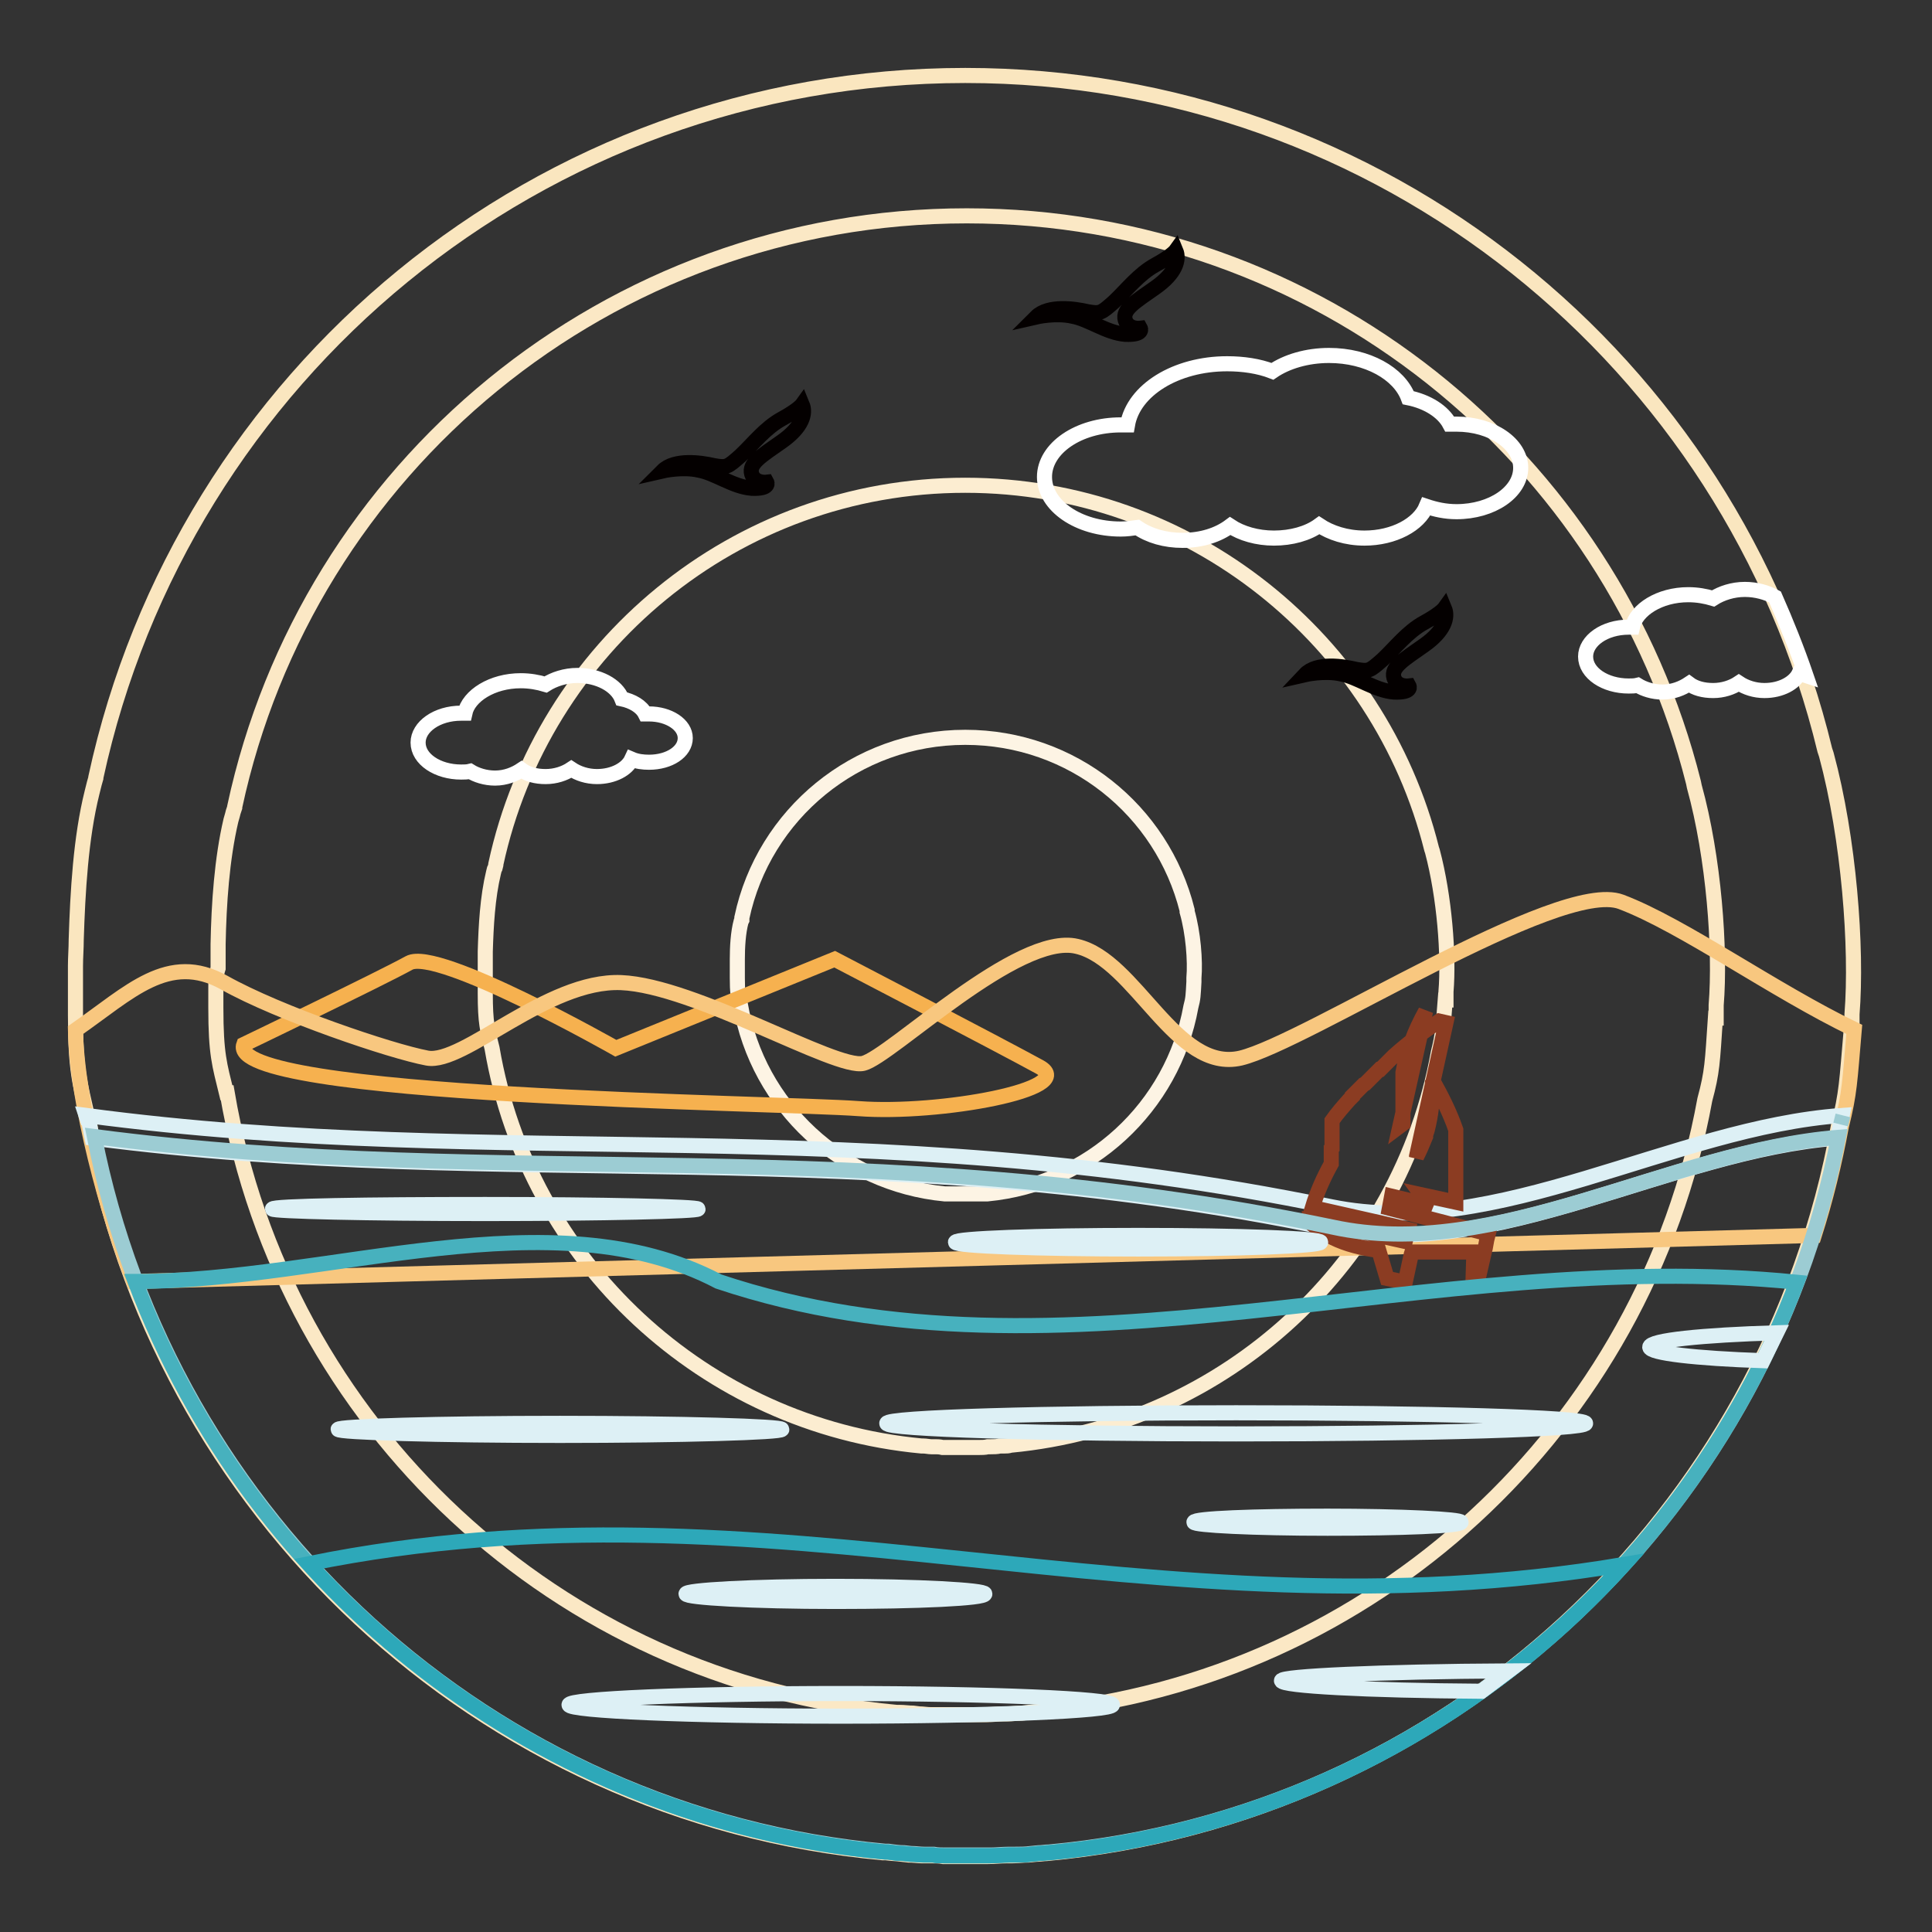 <?xml version="1.0" encoding="utf-8"?>
<!-- Svg Vector Icons : http://www.onlinewebfonts.com/icon -->
<!DOCTYPE svg PUBLIC "-//W3C//DTD SVG 1.1//EN" "http://www.w3.org/Graphics/SVG/1.1/DTD/svg11.dtd">
<svg version="1.1" xmlns="http://www.w3.org/2000/svg" xmlns:xlink="http://www.w3.org/1999/xlink" x="0px" y="0px" viewBox="0 0 256 256" enable-background="new 0 0 256 256" xml:space="preserve">
<rect x="0" y="0" width="256" height="256" fill="#333333" stroke="none"/>
<g> <path stroke-width="2" fill-opacity="0" stroke="#fae6bf"  d="M10,131.6l0,2.9c0,7.4,0.6,9,1.6,13.5l0.1,0c8.9,52.1,51.9,92.6,105.3,97.5l0.4,0c0.7,0.1,1.4,0.1,2.1,0.2 l0.9,0.1c0.6,0,1.2,0.1,1.8,0.1c0.4,0,0.8,0,1.2,0c0.5,0,1.1,0,1.6,0.1c0.6,0,1.3,0,1.9,0c0.3,0,0.6,0,0.9,0l0.1,0 c0.9,0,1.8,0,2.6,0l0.4,0c0.8,0,1.7-0.1,2.5-0.1l0.7,0c0.7,0,1.5-0.1,2.2-0.1l1-0.1c0.5,0,1-0.1,1.4-0.1 c52.9-4.9,95.6-44.8,104.9-96.4c1.1-4.4,1.1-5.8,1.7-12.8h0l0.1,0c0-0.4,0-0.9,0-1.3v-0.5h0v-0.2c0.7-8.8-0.4-23.3-3.4-34.4 l-0.2-0.6C229.4,48,183.1,10,127.9,10C71.4,10,24.2,49.8,12.7,103h0c0,0,0,0.1,0,0.1l-0.2,0.7l-0.1,0.4l-0.2,0.8 c-1.5,6-1.9,13.2-2.1,19.5c0,1.2-0.1,2.3-0.1,3.5v0.2C10,129.4,10,130.6,10,131.6z"/> <path stroke-width="2" fill-opacity="0" stroke="#fbe8c5"  d="M28.6,131l0,2.5c0,6.2,0.5,7.6,1.4,11.3l0.1,0c7.5,43.9,43.7,78,88.7,82.1l0.4,0c0.6,0,1.2,0.1,1.8,0.1 l0.8,0.1c0.5,0,1,0.1,1.5,0.1c0.3,0,0.7,0,1,0c0.5,0,0.9,0,1.4,0c0.5,0,1.1,0,1.6,0c0.3,0,0.5,0,0.8,0l0.1,0c0.7,0,1.5,0,2.2,0 l0.4,0c0.7,0,1.4-0.1,2.1-0.1l0.6,0c0.6,0,1.2-0.1,1.9-0.1l0.9-0.1c0.4,0,0.8-0.1,1.2-0.1c44.5-4.2,80.5-37.7,88.4-81.1 c1-3.7,1-4.9,1.4-10.8h0l0.1,0h0c0-0.4,0-0.7,0-1.1v-0.4h0v-0.2c0.6-7.4-0.3-19.6-2.9-29l-0.1-0.5c-10.8-43.1-49.8-75.1-96.3-75.1 c-47.6,0-87.4,33.5-97,78.3c0,0,0,0.1,0,0.1l-0.2,0.6l-0.1,0.4l-0.2,0.7c-1.2,5.1-1.6,11.1-1.7,16.4c0,1,0,2,0,3v0.2 C28.6,129.2,28.6,130.2,28.6,131z"/> <path stroke-width="2" fill-opacity="0" stroke="#fcedd1"  d="M64.3,130l0,1.6c0,4,0.3,4.9,0.9,7.3l0,0c4.8,28.2,28.1,50,56.9,52.7l0.2,0c0.4,0,0.8,0.1,1.1,0.1l0.5,0 c0.3,0,0.6,0,1,0.1c0.2,0,0.4,0,0.6,0l0.9,0c0.3,0,0.7,0,1,0c0.2,0,0.3,0,0.5,0h0.1c0.5,0,1,0,1.4,0l0.2,0c0.5,0,0.9,0,1.3-0.1 l0.4,0c0.4,0,0.8,0,1.2-0.1l0.6,0c0.3,0,0.5,0,0.8-0.1c28.6-2.7,51.7-24.2,56.7-52.1c0.6-2.4,0.6-3.1,0.9-6.9h0l0.1,0 c0-0.2,0-0.5,0-0.7v-0.3h0v-0.1c0.4-4.8-0.2-12.6-1.8-18.6l-0.1-0.3c-6.9-27.7-32-48.2-61.8-48.2c-30.5,0-56,21.5-62.2,50.2h0 c0,0,0,0,0,0.1l-0.1,0.4l-0.1,0.2l-0.1,0.4c-0.8,3.3-1,7.1-1.1,10.5c0,0.6,0,1.3,0,1.9v0.1C64.3,128.8,64.3,129.4,64.3,130 L64.3,130z"/> <path stroke-width="2" fill-opacity="0" stroke="#fdf4e4"  d="M97.7,128.9l0,0.7c0,1.9,0.1,2.3,0.4,3.5l0,0c2.3,13.4,13.4,23.8,27.1,25.1l0.1,0c0.2,0,0.4,0,0.5,0l0.2,0 c0.2,0,0.3,0,0.5,0c0.1,0,0.2,0,0.3,0l0.4,0c0.2,0,0.3,0,0.5,0c0.1,0,0.2,0,0.2,0h0c0.2,0,0.5,0,0.7,0l0.1,0c0.2,0,0.4,0,0.6,0 l0.2,0c0.2,0,0.4,0,0.6,0l0.3,0c0.1,0,0.2,0,0.4,0c13.6-1.3,24.6-11.5,27-24.8c0.3-1.1,0.3-1.5,0.4-3.3h0c0-0.1,0-0.2,0-0.3v-0.1h0 v-0.1c0.2-2.3-0.1-6-0.9-8.8l0-0.2c-3.3-13.2-15.2-22.9-29.4-22.9c-14.5,0-26.7,10.2-29.6,23.9c0,0,0,0,0,0l0,0.2l0,0.1l-0.1,0.2 c-0.4,1.5-0.5,3.4-0.5,5c0,0.3,0,0.6,0,0.9v0.1C97.7,128.4,97.7,128.7,97.7,128.9z"/> <path stroke-width="2" fill-opacity="0" stroke="#f6b14f"  d="M32.3,138.4c0,0,18.1-8.7,21.9-10.8c3.8-2.1,27.4,11.3,27.4,11.3l29-11.8c0,0,22.1,11.5,27.2,14.3 c5.1,2.9-13.3,6.3-24,5.5C103.2,146.1,29.7,145.4,32.3,138.4z"/> <path stroke-width="2" fill-opacity="0" stroke="#f8c77f"  d="M10,136.5c7.2-5,12.3-10.4,19.7-6.3c7.3,4.1,22.1,9.1,26.9,10c4.8,0.9,15.9-10.4,25.7-10 c9.8,0.4,28.5,11.6,32.1,10.7c3.6-0.9,20.5-17.4,28.3-15.5c7.8,1.8,13.1,16.8,21.7,14.8c8.7-2.1,42.2-23.8,50.4-20.7 c8.2,3.1,20.3,11.8,30.9,16.9c-0.6,7-0.6,8.4-1.7,12.8c-0.9,4.9-2.1,9.8-3.6,14.5l-222.7,6.1C14.2,160.8,10.2,146.2,10,136.5z"/> <path stroke-width="2" fill-opacity="0" stroke="#ffffff"  d="M223.7,78.8c1.2,0,2.3,0.2,3.3,0.5c1.1-0.7,2.6-1.2,4.2-1.2c1.5,0,2.9,0.4,4,1c1.5,3.4,2.9,6.9,4.1,10.4 c-0.3-0.1-0.6-0.1-0.9-0.3c-0.6,1.3-2.4,2.3-4.6,2.3c-1.3,0-2.5-0.4-3.4-1c-0.9,0.6-2.1,1-3.4,1c-1.3,0-2.4-0.3-3.2-0.9 c-0.9,0.6-2.1,1.1-3.5,1.1c-1.3,0-2.5-0.4-3.3-0.9c-0.4,0.1-0.8,0.1-1.2,0.1c-3.1,0-5.7-1.7-5.7-3.9c0-2.1,2.5-3.9,5.7-3.9 c0.2,0,0.3,0,0.5,0C216.8,80.8,219.9,78.8,223.7,78.8L223.7,78.8z M162.6,48.2c2.1,0,4.2,0.3,6,1c1.9-1.3,4.6-2.1,7.5-2.1 c5.1,0,9.3,2.4,10.5,5.6c2.5,0.5,4.6,1.8,5.5,3.5c0.3,0,0.6,0,0.9,0c4.7,0,8.5,2.6,8.5,5.8s-3.8,5.8-8.5,5.8c-1.5,0-2.8-0.3-4-0.7 c-1,2.4-4.3,4.2-8.2,4.2c-2.4,0-4.5-0.7-6-1.7c-1.5,1.1-3.7,1.7-6,1.7c-2.2,0-4.3-0.6-5.8-1.6c-1.6,1.2-3.8,1.9-6.3,1.9 c-2.3,0-4.4-0.6-6-1.7c-0.7,0.1-1.4,0.2-2.2,0.2c-5.6,0-10.1-3.1-10.1-6.9c0-3.8,4.5-6.9,10.1-6.9c0.3,0,0.6,0,0.9,0 C150.2,51.7,155.8,48.2,162.6,48.2L162.6,48.2z M69,90.2c1.2,0,2.3,0.2,3.3,0.5c1.1-0.7,2.6-1.2,4.2-1.2c2.8,0,5.2,1.3,5.9,3.1 c1.4,0.3,2.6,1,3.1,2c0.2,0,0.3,0,0.5,0c2.6,0,4.8,1.4,4.8,3.2s-2.1,3.2-4.8,3.2c-0.8,0-1.6-0.1-2.3-0.4c-0.6,1.3-2.4,2.3-4.6,2.3 c-1.3,0-2.5-0.4-3.4-1c-0.9,0.6-2.1,1-3.4,1c-1.3,0-2.4-0.3-3.2-0.9c-0.9,0.6-2.1,1.1-3.5,1.1c-1.3,0-2.5-0.4-3.3-0.9 c-0.4,0.1-0.8,0.1-1.2,0.1c-3.1,0-5.7-1.7-5.7-3.9c0-2.1,2.5-3.9,5.7-3.9c0.2,0,0.3,0,0.5,0C62.1,92.2,65.2,90.2,69,90.2L69,90.2z" /> <path stroke-width="2" fill-opacity="0" stroke="#040000"  d="M137.3,42c0,0,2.6-0.6,4.8-0.1c2.2,0.4,4.5,2.2,7,2.4c2.5,0.1,2-0.8,2-0.8s-1.6,0.2-2-1.1 c-0.4-1.4,1.3-2.4,4-4.3c2.7-1.9,3.2-3.7,2.7-4.9c0,0-0.5,0.7-2.7,1.9c-2.2,1.2-3.8,3.3-5.5,4.9c-1.7,1.5-1.8,1.6-3.5,1.3 C142.4,40.9,138.9,40.4,137.3,42L137.3,42z"/> <path stroke-width="2" fill-opacity="0" stroke="#ddf0f5"  d="M12.2,150.8c55.2,7.2,101.7-0.9,164.1,12c21.9,4.5,45-10.3,67.2-12c0.1-0.5,0.2-1.1,0.3-1.6l0.3-1.4 c-22.4,1.6-45.7,16.6-67.7,12.1c-62.8-12.9-109.4-4.7-165-12.1l0.1,0.3l0.1,0C11.9,148.9,12,149.9,12.2,150.8L12.2,150.8z"/> <path stroke-width="2" fill-opacity="0" stroke="#040000"  d="M87.8,62.4c0,0,2.6-0.6,4.8-0.1c2.2,0.4,4.5,2.2,7,2.4c2.5,0.1,2-0.8,2-0.8s-1.6,0.2-2-1.1 c-0.4-1.4,1.3-2.4,4-4.3c2.7-1.9,3.2-3.7,2.7-4.9c0,0-0.5,0.7-2.7,1.9c-2.2,1.2-3.8,3.3-5.5,4.9c-1.7,1.5-1.8,1.6-3.5,1.3 C92.9,61.3,89.4,60.8,87.8,62.4z M172.9,89.4c0,0,2.6-0.6,4.8-0.1c2.2,0.4,4.5,2.2,7,2.4c2.5,0.1,2-0.8,2-0.8s-1.6,0.2-2-1.1 c-0.4-1.4,1.3-2.4,4-4.3c2.7-1.9,3.2-3.7,2.7-4.9c0,0-0.5,0.7-2.7,1.9c-2.2,1.2-3.8,3.3-5.5,4.9c-1.7,1.5-1.8,1.6-3.5,1.3 C178,88.3,174.5,87.7,172.9,89.4L172.9,89.4z"/> <path stroke-width="2" fill-opacity="0" stroke="#8b3c22"  d="M184.1,160.1l0.3-1.6v0l2.5,0.6l2.9,0.7c-0.5-0.3-1-0.8-1.5-1.5l4.6,1c0-0.7,0-1.5,0-2.2l0-0.1l0-0.1l0-0.1 l0-0.1l0-0.1l0-0.1l0-0.1l0-0.1l0-0.1l0-0.1l0-0.1l0-0.1l0-0.1l0-0.1l0-0.1l0-0.1l0-0.1l0,0l0-0.1l0-0.1l0,0l0-0.1l0-0.1l0,0l0-0.1 l0-0.1l0,0l0-0.1l0-0.1l0,0l0-0.1l0-0.1l0,0l0-0.1l0-0.1v0l0-0.1l0-0.1v0l0-0.1l0-0.1v0l0-0.1l0-0.1l0,0l0-0.1l0-0.1l0-0.1l0-0.1 l0,0l0-0.1l0-0.1l0,0l0-0.1l0-0.1l0,0l0-0.1l0-0.1l0,0l0-0.1l0-0.1l0-0.1l0-0.1l0-0.1l0-0.1l0-0.1l0-0.1l0-0.1l0-0.1l0-0.1l0-0.1 l0-0.1l0-0.1l0-0.1l0-0.1l0-0.1l0-0.1l0,0l0-0.1l0-0.1l0,0l0-0.1l0-0.1l0,0l0-0.1l0-0.1l0,0l0-0.1l0-0.1l0,0l0-0.1l0-0.1l0,0l0-0.1 c-0.8-2.3-1.9-4.5-3.1-6.6c0.1,2.6-0.2,4.8-0.7,6.7l0,0l0,0l0,0l0,0l0,0c-0.1,0.3-0.2,0.5-0.2,0.8l0,0l0,0c-0.4,1-0.8,1.9-1.2,2.7 v0v0l0-0.1l0,0v0l3.9-17.7l-0.9-0.2c-2.1,1.4-4.1,2.9-6,4.6l-0.1,0.1l-0.1,0.1l-0.1,0.1l-0.1,0.1l0,0l-0.1,0.1l-0.1,0.1l-0.1,0.1 l-0.1,0.1l0,0l-0.1,0.1l-0.1,0.1l-0.1,0.1l-0.1,0.1l0,0l0,0l-0.1,0.1l-0.1,0.1l-0.1,0.1l0,0l0,0l-0.1,0.1l-0.1,0.1l-0.1,0.1l-0.1,0 l0,0l-0.1,0.1l-0.1,0.1l-0.1,0.1l-0.1,0.1l0,0l-0.1,0.1l-0.1,0.1l-0.1,0.1l-0.1,0.1l0,0l-0.1,0.1l-0.1,0.1l-0.1,0.1l-0.1,0.1l0,0 l-0.1,0.1l-0.1,0.1l-0.1,0.1l-0.1,0.1l0,0l0,0l-0.1,0.1l-0.1,0.1l-0.1,0.1l-0.2,0.1l-0.1,0.1l-0.1,0.1l-0.1,0.1l0,0l-0.1,0.1 l-0.1,0.1l-0.1,0.1l-0.1,0.1l0,0l-0.1,0.1l-0.1,0.1l-0.1,0.1l-0.1,0.1l0,0l-0.1,0.1l-0.1,0.1l-0.1,0.1l-0.1,0.1l0,0l0,0.1l-0.1,0.1 l-0.1,0.1l-0.1,0.1l0,0l0,0l-0.1,0.1c-0.8,0.9-1.6,1.8-2.3,2.8l0,0.1l0,0.1l0,0l0,0l0,0.1l0,0.1l0,0.1l0,0.1l0,0.1l0,0l0,0l0,0.1 l0,0.1l0,0.1l0,0.1l0,0.1l0,0.1l0,0l0,0l0,0.1l0,0.1l0,0.1l0,0.1l0,0.1l0,0l0,0l0,0.1l0,0.1l0,0.1l0,0.1l0,0.1l0,0.1l0,0l0,0l0,0.1 l0,0.1l0,0.1l0,0.1l0,0.1l0,0.1l0,0l0,0.1l0,0.1l0,0.1l0,0.1l0,0.1l0,0.1l-0.1,0.1l0,0.1l0,0.1l0,0.1l0,0.1l0,0.1v0l0,0.1l0,0.1 l0,0.1l0,0.1l0,0.1l0,0.1l0,0l0,0l0,0.1l0,0.1l0,0.1l0,0.1l0,0.1l0,0.1l0,0.1l0,0.1l0,0.1c-1,1.8-1.9,3.8-2.5,5.8l9.3,2.1l3.4,0.8 l-0.4,1.6l-12.7-2.8l0,0l0,0l0,0l0,0l0,0l0,0l0,0l0,0l0,0l0,0l0,0v0l0,0l0,0l0,0l0,0l0,0l0,0l0,0l0,0l0,0l0,0l0,0l0,0l0,0l0,0l0,0 l0,0l0,0l0,0l0,0l0,0l0,0h0l0,0l0,0l0,0v0l0,0l0,0l0,0l0,0l0,0l0,0l0,0v0l0,0l0,0l0,0l0,0l0,0l0,0l0,0l0,0l0,0l0,0l0,0l0,0l0,0l0,0 l0,0l0,0l0,0l0,0l0,0l0,0l0,0l0,0l0,0l0,0l0,0l0,0l0,0l0,0l0,0l0,0l0,0l0,0l0,0l0,0l0,0l0,0l0,0l0,0l0,0l0,0l0,0l0,0l0,0.1l0,0l0,0 l0,0l0,0l0,0l0,0l0,0l0,0l0,0l0,0h0l0,0.1l0,0l0,0v0l0,0l0,0l0,0l0,0l0,0l0,0l0,0l0,0l0,0l0,0l0,0l0,0l0,0l0,0l0,0l0,0l0,0l0,0l0,0 v0l0,0l0,0l0,0l0,0l0,0l0,0l0,0l0,0l0,0l0,0l0,0l0,0l0,0l0,0l0,0l0,0l0,0l0,0l0,0l0,0l0,0l0,0l0,0l0,0v0l0,0l0,0l0,0l0,0l0,0l0,0 l0,0l0,0l0,0l0,0l0,0l0,0l0,0l0,0l0,0l0,0l0,0l0,0l0,0l0,0l0,0l0,0l0,0l0,0l0,0l0,0l0,0l0,0l0,0l0,0l0,0l0,0l0,0l0,0l0,0l0,0l0,0 l0,0l0,0l0,0l0,0l0,0l0,0l0,0l0,0l0,0l0,0l0,0l0,0l0,0h0l0,0l0,0l0,0l0,0l0,0l0,0l0,0l0,0l0,0l0,0l0,0l0,0l0,0l0,0l0,0l0,0l0,0l0,0 l0,0l0,0l0,0l0,0l0,0l0,0l0,0l0,0l0,0l0,0l0,0l0,0l0,0l0,0l0,0l0,0l0,0l0,0l0,0l0,0l0,0l0,0l0,0l0,0l0,0l0,0l0,0l0,0l0,0l0,0v0l0,0 l0,0l0,0l0,0l0,0l0,0l0,0l0,0l0,0l0,0v0l0,0l0,0l0,0l0,0l0,0l0,0l0,0l0,0l0,0l0,0l0,0l0,0l0.1,0.1l0,0c0.8,0.7,1.7,1.4,2.8,1.9l0,0 l0,0l0.2,0.1l0,0l0,0c1.8,0.9,3.9,1.4,6.1,1.7l1.1,3.7l2.4,0.5l0.8-3.7h0l0.1-0.3h0.1l0.1,0h0.3l0.1,0h0.5l0.2,0h0.2l0.7,0l0.1,0 h0.1v0h0.1v0h0.1l0.2,0h0l0.1,0h0.1l0.2,0h0l0.1,0h0l0.1,0h0l0.1,0l0.1,0h0l0.1,0h0l0.1,0h0l0.1,0h0l0.1,0h0h0.1h0l0,0h0l0.1,0h0 l0,0l0.1,0l0,0h0l0.1,0h0l0,0l0.1,0h0l0,0l0.1,0l0,0h0.1l0.1,0h0l0.1,0l0.1,0h0l0.1,0l0.1,0h0l0.1,0l0,0h0l0.1,0l0,0h0l0.1,0l0,0h0 l0.1,0l0,0l0,0l0.1,0l0,0l0,0l0.1,0l0,0l0,0l0.1,0l0,0l0,0l0.1,0l0,0l0,0l0.1,0h0l0,0l0.1,0h0l0.1,0l0.1,0h0l0.1,0l0.1,0l0,0l0.1,0 l0.1,0l0,0l0.1,0l0,0l0,0l0.1,0l0,0l0,0l0.1,0l0,0l0,0l0.1,0l0,0l0,0l0.1,0l0,0h0l0.1,0l0,0l0,0l0.1,0l0,0l0,0l0.1,0l0,0l0,0l0.1,0 h0l0,0l0.1,0h0l0.1,0l0.1,0h0l0.1,0l0.1,0l0,0l0,0h0l0,0l0,0l0,0l0,0h0l0,0l0,0l0,0l0,0h0l0,0l0,0l0,0l0,0h0l0,0l0,0l0,0l0,0 l-0.1,3.2l0.7,0.2l0.8-3.5l0.1-0.4l0.2-1.1l0.2-0.8L184.1,160.1L184.1,160.1z M185.5,149.2L185.5,149.2l3.4-15.2 c-1.5,2.7-2.5,5.4-3,8.1v0l0,0l0,0.2l0,0.1l0,0.1l0,0.1l0,0l0,0.2l0,0l0,0.1l0,0.1l0,0.1l0,0.2l0,0l0,0.2l0,0l0,0.1l0,0.1l0,0.1 l0,0.2l0,0.2l0,0.1l0,0.1l0,0.1l0,0l0,0.2l0,0l0,0.2l0,0.1l0,0.1l0,0.1l0,0l0,0.2l0,0l0,0.1l0,0.1l0,0.1l0,0.1l0,0l0,0.2l0,0l0,0.1 l0,0.1l0,0.1l0,0.2v0l0,0.2v0.1l0,0.1v0.3l0,0.2v0.1l0,0.1l0,0.1v0l0,0.2v0l0,0.1l0,0.1l0,0.1l0,0.1l0,0l0,0.2l0,0l0,0.1l0,0.1 l0,0.1l0,0.1v0L185.5,149.2L185.5,149.2z M176.2,163.7c-0.1,0-0.1,0-0.2,0.1C176.1,163.8,176.2,163.7,176.2,163.7z"/> <path stroke-width="2" fill-opacity="0" stroke="#9cccd3"  d="M244.2,147.8c-0.1,0.4-0.2,0.8-0.3,1.2L244.2,147.8z M243.6,150.7c-9.9,50.8-52.3,89.9-104.6,94.7 c-0.5,0-0.9,0.1-1.4,0.1l-1,0.1c-0.7,0.1-1.5,0.1-2.2,0.1l-0.7,0c-0.8,0-1.7,0.1-2.5,0.1l-0.4,0c-0.9,0-1.8,0-2.6,0l-0.1,0 c-0.3,0-0.6,0-0.9,0c-0.6,0-1.3,0-1.9,0c-0.5,0-1.1,0-1.6-0.1c-0.4,0-0.8,0-1.2,0c-0.6,0-1.2-0.1-1.8-0.1l-0.9-0.1 c-0.7,0-1.4-0.1-2.1-0.2l-0.4,0c-52.4-4.8-94.8-43.9-104.8-94.7c55.2,7.2,101.7-0.9,164.1,12C198.2,167.3,221.3,152.5,243.6,150.7z "/> <path stroke-width="2" fill-opacity="0" stroke="#47b1be"  d="M238.1,169.9c-15.6,41.2-53.6,71.3-99.2,75.6c-0.5,0-0.9,0.1-1.4,0.1l-1,0.1c-0.7,0.1-1.5,0.1-2.2,0.1 l-0.7,0c-0.8,0-1.7,0.1-2.5,0.1l-0.4,0c-0.9,0-1.8,0-2.6,0l-0.1,0c-0.3,0-0.6,0-0.9,0c-0.6,0-1.3,0-1.9,0c-0.5,0-1.1,0-1.6-0.1 c-0.4,0-0.8,0-1.2,0c-0.6,0-1.2-0.1-1.8-0.1l-0.9-0.1c-0.7,0-1.4-0.1-2.1-0.2l-0.4,0c-45.6-4.2-83.7-34.4-99.3-75.6 c25.8,0,55.2-11.6,77.3,0C140.9,185.1,189.4,165,238.1,169.9L238.1,169.9z"/> <path stroke-width="2" fill-opacity="0" stroke="#2da8b9"  d="M215.2,207.3c-19.2,21.2-46.1,35.4-76.2,38.2c-0.5,0-0.9,0.1-1.4,0.1l-1,0.1c-0.7,0.1-1.5,0.1-2.2,0.1 l-0.7,0c-0.8,0-1.7,0.1-2.5,0.1l-0.4,0c-0.9,0-1.8,0-2.6,0l-0.1,0c-0.3,0-0.6,0-0.9,0c-0.6,0-1.3,0-1.9,0c-0.5,0-1.1,0-1.6-0.1 c-0.4,0-0.8,0-1.2,0c-0.6,0-1.2-0.1-1.8-0.1l-0.9-0.1c-0.7,0-1.4-0.1-2.1-0.2l-0.4,0c-30.2-2.8-57.1-17-76.4-38.2 C102.4,194.7,152.3,217.9,215.2,207.3L215.2,207.3z"/> <path stroke-width="2" fill-opacity="0" stroke="#ddf0f5"  d="M74.2,188.6c16.2,0,29.4,0.4,29.4,0.8s-13.1,0.8-29.4,0.8c-16.2,0-29.4-0.4-29.4-0.8S58,188.6,74.2,188.6z  M196.3,224.1c1.2-0.9,2.4-1.8,3.6-2.7c-17.1,0.1-30.1,0.7-30.1,1.3C169.8,223.4,181,224,196.3,224.1z M233.6,180.3 c0.6-1.2,1.2-2.5,1.8-3.7c-9.9,0.3-16.8,1-16.8,1.9C218.6,179.3,224.7,180,233.6,180.3z M110.7,210.2c11,0,19.8,0.5,19.8,1 c0,0.6-8.9,1-19.8,1s-19.8-0.5-19.8-1C90.8,210.7,99.7,210.2,110.7,210.2z M175.9,200.9c9.8,0,17.7,0.4,17.7,0.8 c0,0.5-7.9,0.8-17.7,0.8s-17.7-0.4-17.7-0.8C158.2,201.2,166.2,200.9,175.9,200.9z M111.4,224.4c19.9,0,36,0.7,36,1.5 s-16.1,1.5-36,1.5s-36-0.7-36-1.5C75.3,225.1,91.5,224.4,111.4,224.4L111.4,224.4z M163.8,187.2c25.6,0,46.3,0.6,46.3,1.4 c0,0.8-20.7,1.4-46.3,1.4c-25.6,0-46.3-0.6-46.3-1.4C117.5,187.8,138.3,187.2,163.8,187.2z M150.8,163.7c13.4,0,24.2,0.4,24.2,0.9 s-10.8,0.9-24.2,0.9c-13.4,0-24.2-0.4-24.2-0.9S137.5,163.7,150.8,163.7z M64.3,159.6c15.6,0,28.2,0.3,28.2,0.6 c0,0.3-12.6,0.6-28.2,0.6c-15.6,0-28.2-0.3-28.2-0.6C36.1,159.8,48.7,159.6,64.3,159.6z"/></g>
</svg>